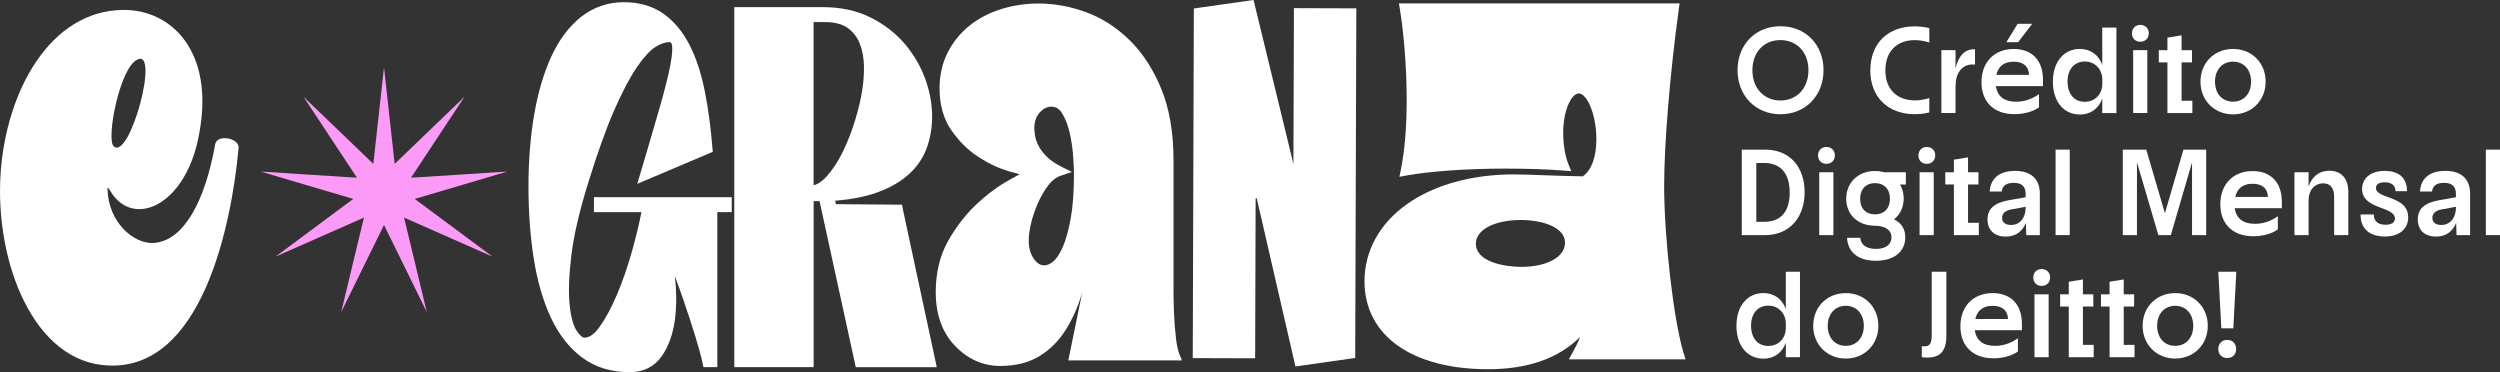 <svg width="860" height="128" viewBox="0 0 860 128" fill="none" xmlns="http://www.w3.org/2000/svg">
<rect x="0" y="0" width="860" height="128" fill="#333333" stroke="none"/>
<g clip-path="url(#clip0_6937_1000)">
<path d="M579.14 121.418C575.717 110.06 572.467 82.042 572.467 63.767C572.467 49.467 574.489 25.105 577.508 3.131L577.782 1.179H481.23L481.562 3.189C482.977 11.62 483.902 23.852 483.902 34.352C483.902 43.642 483.209 51.928 481.909 58.321L481.403 60.811L483.887 60.359C492.004 58.889 504.685 58 517.814 58C525.541 58 532.055 58.219 537.746 58.67L540.519 58.889L539.464 56.297C538.41 53.734 537.731 49.584 537.731 45.725C537.731 37.949 540.577 32.138 543.104 32.138C545.848 32.138 549.156 39.186 549.156 47.938C549.156 54.01 547.451 58.597 544.476 60.665C539.219 60.578 534.568 60.403 530.452 60.258C526.581 60.112 523.23 59.995 520.674 59.995C506.419 59.995 493.449 63.578 484.162 70.102C474.644 76.785 469.386 86.251 469.386 96.735C469.386 115.418 485.678 127.01 511.893 127.01C525.541 127.01 536.142 123.296 543.508 115.943C542.96 117.53 542.194 119.059 541.097 121.054L539.696 123.602H579.804L579.14 121.389V121.418ZM523.375 91.799C517.554 91.799 507.704 90.124 507.704 83.819C507.704 79.028 514.073 75.679 523.201 75.679C530.51 75.679 538.367 78.125 538.367 83.484C538.367 88.377 532.2 91.799 523.375 91.799Z" fill="white"/>
<path d="M404.522 116.205C404.205 113.642 403.988 110.89 403.872 108.035C403.742 105.181 403.685 102.342 403.685 99.619V55.044C403.685 45.696 402.298 37.555 399.583 30.813C396.853 24.071 393.228 18.421 388.779 14.009C384.331 9.596 379.29 6.32 373.787 4.267C368.314 2.228 362.767 1.209 357.293 1.209C352.859 1.209 348.541 1.849 344.482 3.102C340.381 4.369 336.726 6.262 333.607 8.737C330.458 11.242 327.916 14.344 326.053 17.984C324.161 21.639 323.208 25.833 323.208 30.42C323.208 36.099 324.58 40.963 327.31 44.865C329.953 48.666 333.072 51.739 336.597 54.01C340.063 56.253 343.645 57.928 347.27 58.991C348.541 59.369 349.711 59.675 350.765 59.937C349.74 60.505 348.584 61.146 347.299 61.845C343.601 63.883 339.846 66.621 336.178 70.014C332.466 73.436 329.129 77.688 326.284 82.639C323.367 87.722 321.893 93.721 321.893 100.492C321.893 108.181 324.132 114.399 328.523 118.972C332.928 123.559 338.156 125.888 344.049 125.888C349.263 125.888 353.755 124.782 357.409 122.597C361.034 120.442 364.082 117.428 366.494 113.642C368.834 109.987 370.769 105.647 372.257 100.754L367.924 121.913L367.505 123.981H406.573L405.635 121.622C405.187 120.486 404.811 118.68 404.508 116.234L404.522 116.205ZM354.694 76.8C355.243 74.485 356.037 72.155 357.048 69.854C358.059 67.568 359.272 65.5 360.63 63.709C361.857 62.092 363.273 61 364.833 60.476L368.732 59.165L365.064 57.316C362.97 56.253 361.265 55.074 360.023 53.821C358.767 52.554 357.828 51.302 357.221 50.064C356.6 48.826 356.21 47.676 356.051 46.642C355.878 45.55 355.791 44.589 355.791 43.803C355.907 41.56 356.557 39.842 357.785 38.56C358.969 37.308 360.24 36.696 361.67 36.696C363.215 36.696 364.385 37.41 365.338 38.939C366.494 40.803 367.375 43.06 367.967 45.666C368.574 48.375 368.978 51.084 369.166 53.705C369.353 56.384 369.44 58.495 369.44 59.981C369.44 65.966 369.065 71.062 368.328 75.14C367.591 79.188 366.681 82.508 365.598 84.969C364.573 87.314 363.461 88.988 362.291 89.964C361.208 90.852 360.197 91.289 359.2 91.289C357.886 91.289 356.73 90.561 355.661 89.061C354.477 87.372 353.885 85.29 353.885 82.698C353.885 81.052 354.159 79.072 354.694 76.8Z" fill="white"/>
<path d="M446.812 2.81L445.108 2.796V4.514L444.934 56.399L431.589 1.514L431.228 0L429.697 0.218L412.148 2.709L410.69 2.927L410.675 4.412L410.314 121.476L410.3 123.195H412.004L430.058 123.253H431.762L431.777 121.534L431.935 68.237L432.311 68.179L445.281 124.534L445.628 126.063L447.173 125.845L464.736 123.34L466.194 123.136V121.651L466.57 4.587V2.869H464.866L446.812 2.81Z" fill="white"/>
<path d="M206.016 67.815H204.312V72.97H220.662C219.81 77.251 218.726 81.737 217.427 86.353C215.924 91.697 214.191 96.692 212.299 101.206C210.422 105.662 208.414 109.39 206.349 112.317C204.543 114.865 202.767 116.161 201.077 116.161C200.355 116.161 199.387 115.316 198.405 113.831C197.206 112.011 196.368 108.967 195.95 104.803C195.516 100.478 195.704 94.799 196.542 87.896C197.38 80.979 199.329 72.548 202.362 62.835C205.511 52.627 208.53 44.21 211.332 37.818C214.119 31.468 216.762 26.474 219.189 22.964C221.543 19.571 223.666 17.27 225.5 16.135C227.262 15.043 228.865 14.489 230.238 14.489C230.628 14.489 230.931 14.489 231.133 15.392C231.335 16.251 231.393 18.159 230.613 22.338C229.949 25.877 228.721 30.74 226.988 36.798C225.197 43.045 222.929 50.763 220.257 59.748L219.217 63.243L222.554 61.83L244.045 52.714L245.186 52.234L245.085 50.996C244.507 43.832 243.612 37.177 242.413 31.192C241.185 25.105 239.423 19.761 237.141 15.348C234.802 10.819 231.783 7.223 228.158 4.674C224.475 2.068 219.896 0.757 214.552 0.757C209.208 0.757 204.153 2.446 199.936 5.767C195.82 9.014 192.382 13.572 189.725 19.295C187.11 24.916 185.117 31.629 183.789 39.245C182.474 46.817 181.795 55.161 181.795 64.044C181.795 72.927 182.402 81.285 183.601 88.916C184.814 96.619 186.793 103.419 189.45 109.157C192.18 115.011 195.791 119.656 200.21 122.962C204.702 126.325 210.205 128.029 216.574 128.029C221.341 128.029 225.052 126.194 227.609 122.568C229.978 119.205 231.509 114.952 232.173 109.929C232.78 105.298 232.765 100.245 232.115 94.886C233.155 97.667 234.152 100.449 235.105 103.215C236.593 107.54 237.936 111.632 239.091 115.375C240.261 119.132 241.142 122.35 241.691 124.942L241.98 126.296H246.76V72.985H251.714V67.83H206.002L206.016 67.815Z" fill="white"/>
<path d="M310.556 71.747L310.267 70.407H308.909L287.562 70.233L287.288 69.053C292.704 68.616 297.427 67.713 301.341 66.344C305.789 64.786 309.516 62.719 312.39 60.17C315.322 57.578 317.459 54.52 318.745 51.054C320.001 47.661 320.651 43.992 320.651 40.133C320.651 35.706 319.814 31.221 318.153 26.794C316.492 22.382 314.065 18.319 310.931 14.737C307.783 11.14 303.84 8.169 299.232 5.898C294.582 3.611 289.165 2.461 283.128 2.461H252.595V126.296H279.893V69.199H281.929L294.09 124.957L294.379 126.311H322.255L321.807 124.228L310.541 71.776L310.556 71.747ZM295.78 15.043C296.661 17.3 297.138 19.848 297.196 22.615C297.254 25.469 297.051 28.265 296.618 30.901C296.17 33.929 295.361 37.41 294.192 41.254C293.022 45.113 291.592 48.783 289.945 52.176C288.313 55.51 286.436 58.394 284.327 60.724C282.825 62.384 281.366 63.374 279.878 63.723V7.601H283.807C287.172 7.601 289.815 8.3 291.664 9.669C293.585 11.096 294.928 12.844 295.78 15.028V15.043Z" fill="white"/>
<path d="M174.53 59.005L159.25 59.995L141.398 61.131L151.306 46.118L159.799 33.274L148.721 43.919L135.765 56.384L133.787 38.444L132.097 23.11L130.407 38.444L128.428 56.384L115.473 43.919L104.395 33.274L112.873 46.118L122.795 61.131L104.944 59.995L89.663 59.005L104.351 63.359L121.524 68.427L107.11 79.13L94.776 88.275L108.8 82.086L125.193 74.849L120.975 92.381L117.365 107.38L124.153 93.546L132.097 77.382L140.04 93.546L146.829 107.38L143.218 92.381L139 74.849L155.393 82.086L169.418 88.275L157.083 79.13L142.669 68.427L159.842 63.359L174.53 59.005Z" fill="#FC9AF7"/>
<path d="M74.05 49.482C70.612 68.995 63.304 82.785 53.006 83.571C45.915 84.096 37.22 76.29 36.989 65.092C36.758 64.058 37.451 64.83 37.899 65.616C45.669 78.882 64.2 70.815 68.547 45.841C73.804 17.736 58.942 3.16 42.246 3.422C17.317 3.684 1.993 31.265 0.173 60.156C-1.661 90.343 11.612 124.694 37.234 125.728C69.255 127.286 79.553 78.111 82.066 51.054C82.528 47.414 74.743 46.103 74.064 49.496L74.05 49.482ZM47.056 20.605C55.288 15.916 44.543 55.729 39.054 50.268C36.541 47.661 41.12 23.721 47.056 20.605Z" fill="white"/>
<path d="M597.713 24.144C597.713 15.407 603.794 9.028 612.503 9.028C621.212 9.028 627.293 15.45 627.293 24.144C627.293 32.837 621.126 39.303 612.503 39.303C603.88 39.303 597.713 32.881 597.713 24.144ZM612.445 34.57C618.107 34.57 622.108 30.376 622.108 24.158C622.108 17.94 618.107 13.79 612.445 13.79C606.784 13.79 602.826 17.984 602.826 24.158C602.826 30.333 606.827 34.57 612.445 34.57Z" fill="white"/>
<path d="M643.397 24.231C643.397 14.693 649.651 9.072 658.605 9.072C660.151 9.072 661.855 9.247 663.689 9.655V14.606C661.942 14.096 660.353 13.805 658.692 13.805C652.438 13.805 648.567 17.751 648.567 24.217C648.567 30.682 652.525 34.541 658.808 34.541C660.353 34.541 661.927 34.25 663.675 33.74V38.691C661.797 39.157 660.05 39.274 658.591 39.274C649.766 39.274 643.382 33.653 643.382 24.202L643.397 24.231Z" fill="white"/>
<path d="M667.834 17.256H672.702V23.59C673.655 19.266 675.908 16.79 679.403 16.95V22.236C676.024 21.727 672.745 24.086 672.745 29.372H672.702V38.866H667.834V17.241V17.256Z" fill="white"/>
<path d="M681.628 28.265C681.628 21.377 686.047 16.848 692.749 16.848C698.786 16.848 702.787 20.547 702.787 27.391V29.619H686.582C687.13 33.274 689.543 34.992 693.543 34.992C696.576 34.992 699.118 33.988 701.415 32.386V36.915C699.71 38.211 696.547 39.274 692.994 39.274C685.787 39.274 681.628 34.949 681.628 28.265ZM697.992 25.746C697.905 22.76 695.912 21.217 692.706 21.217C689.499 21.217 687.419 22.731 686.755 25.746H698.006H697.992ZM694.078 8.184H699.075L694.237 14.518H690.192L694.063 8.184H694.078Z" fill="white"/>
<path d="M715.439 39.39C709.979 39.39 706.195 35.022 706.195 28.09C706.195 21.159 710.066 16.834 715.439 16.834C719.266 16.834 721.982 18.974 723.18 22.338V9.494H728.048V38.895H723.18V33.9C721.967 37.264 719.266 39.405 715.439 39.405V39.39ZM717.158 35.022C720.913 35.022 723.195 32.124 723.195 28.891V27.333C723.195 24.013 720.826 21.159 717.158 21.159C713.749 21.159 711.236 23.634 711.236 28.046C711.236 32.459 713.648 35.022 717.158 35.022Z" fill="white"/>
<path d="M736.266 8.562C737.97 8.562 739.183 9.742 739.183 11.46C739.183 13.179 737.97 14.358 736.266 14.358C734.561 14.358 733.392 13.179 733.392 11.46C733.392 9.742 734.605 8.562 736.266 8.562ZM733.81 17.256H738.678V38.88H733.81V17.256Z" fill="white"/>
<path d="M745.596 21.464H742.635V17.27H745.596V12.946L750.463 12.145V17.27H754.045V21.464H750.463V34.658H754.175V38.895H745.596V21.464Z" fill="white"/>
<path d="M756.963 28.09C756.963 21.625 761.715 16.834 768.171 16.834C774.627 16.834 779.379 21.625 779.379 28.09C779.379 34.556 774.583 39.346 768.171 39.346C761.758 39.346 756.963 34.556 756.963 28.09ZM768.171 34.978C771.883 34.978 774.381 32.167 774.381 28.09C774.381 24.013 771.883 21.202 768.171 21.202C764.459 21.202 761.96 24.013 761.96 28.09C761.96 32.167 764.416 34.978 768.171 34.978Z" fill="white"/>
<path d="M599.172 51.477H607.217C615.753 51.477 620.793 57.52 620.793 66.097C620.793 74.674 615.709 80.877 607.217 80.877H599.172V51.477ZM606.87 76.305C612.821 76.305 615.652 72.562 615.652 66.228C615.652 59.894 612.734 56.064 606.87 56.064H604.169V76.305H606.87Z" fill="white"/>
<path d="M628.275 50.559C629.979 50.559 631.192 51.739 631.192 53.457C631.192 55.175 629.979 56.355 628.275 56.355C626.571 56.355 625.401 55.175 625.401 53.457C625.401 51.739 626.614 50.559 628.275 50.559ZM625.819 59.253H630.687V80.877H625.819V59.253Z" fill="white"/>
<path d="M635.395 81.809H639.93C640.133 84.198 642.054 85.625 645.303 85.625C648.928 85.625 650.676 83.95 650.676 81.635C650.676 79.319 648.755 77.645 644.754 77.645C639.049 77.557 635.092 73.786 635.092 68.369C635.092 62.952 639.093 58.831 644.957 58.831C646.083 58.831 647.123 58.962 648.076 59.253H655.616V63.49H653.622C654.417 64.874 654.879 66.519 654.879 68.281C654.879 71.223 653.666 73.786 651.543 75.46C654.085 76.683 655.413 78.78 655.413 81.635C655.413 86.251 651.961 89.702 645.289 89.702C639.252 89.702 635.67 86.804 635.381 81.809H635.395ZM645.014 73.742C648.134 73.742 650.142 71.689 650.142 68.369C650.142 65.049 648.148 62.995 645.014 62.995C641.88 62.995 639.887 65.049 639.887 68.412C639.887 71.776 641.923 73.742 645.014 73.742Z" fill="white"/>
<path d="M662.808 50.559C664.513 50.559 665.726 51.739 665.726 53.457C665.726 55.175 664.513 56.355 662.808 56.355C661.104 56.355 659.934 55.175 659.934 53.457C659.934 51.739 661.147 50.559 662.808 50.559ZM660.338 59.253H665.206V80.877H660.338V59.253Z" fill="white"/>
<path d="M672.139 63.447H669.178V59.253H672.139V54.928L677.006 54.127V59.253H680.588V63.447H677.006V76.64H680.718V80.877H672.139V63.447Z" fill="white"/>
<path d="M696.908 76.683C695.825 79.29 693.702 81.387 690.034 81.387C686.365 81.387 683.708 79.45 683.708 75.46C683.708 71.718 686.206 69.752 691.074 68.864L696.822 67.859V66.636C696.822 64.248 695.565 62.893 692.734 62.893C690.279 62.893 688.777 63.854 688.618 65.879H684.459C684.747 60.971 688.286 58.787 693.168 58.787C698.671 58.787 701.704 61.554 701.704 66.636V80.877H697.038L696.908 76.683ZM691.752 77.397C695.045 77.397 696.836 74.703 696.836 71.31V71.135L691.839 72.053C689.961 72.388 688.719 73.349 688.719 74.907C688.719 76.669 690.048 77.382 691.767 77.382L691.752 77.397Z" fill="white"/>
<path d="M707.12 51.477H711.987V80.877H707.12V51.477Z" fill="white"/>
<path d="M730.229 51.477H738.317L744.73 73.363L751.099 51.477H758.927V80.877H754.06V55.845L746.766 80.877H742.477L735.111 55.802V80.877H730.243V51.477H730.229Z" fill="white"/>
<path d="M763.794 70.262C763.794 63.374 768.214 58.845 774.916 58.845C780.953 58.845 784.954 62.544 784.954 69.388V71.616H768.748C769.297 75.271 771.709 76.989 775.71 76.989C778.743 76.989 781.285 75.984 783.581 74.383V78.912C781.877 80.207 778.714 81.27 775.161 81.27C767.954 81.27 763.794 76.946 763.794 70.262ZM780.173 67.742C780.086 64.757 778.093 63.214 774.887 63.214C771.68 63.214 769.601 64.728 768.936 67.742H780.187H780.173Z" fill="white"/>
<path d="M789.286 59.253H794.154V64.204C795.194 61.015 797.49 58.743 801.318 58.743C805.52 58.743 807.817 61.554 807.817 65.966V80.877H802.95V67.772C802.95 64.83 801.78 63.068 799.194 63.068C796.161 63.068 794.154 65.5 794.154 68.864V80.877H789.286V59.253Z" fill="white"/>
<path d="M812.063 73.786H816.598C816.598 75.883 817.768 77.31 820.599 77.31C822.563 77.31 823.849 76.64 823.849 75.169C823.849 70.888 812.554 72.14 812.554 65.005C812.554 61.437 815.385 58.787 820.339 58.787C825.293 58.787 828.008 61.262 828.008 65.762H824.051C824.051 63.956 822.881 62.704 820.296 62.704C818.216 62.704 817.335 63.549 817.335 64.641C817.335 68.587 828.413 67.16 828.413 74.761C828.413 78.795 825.337 81.358 820.411 81.358C815.486 81.358 812.034 78.999 812.034 73.8L812.063 73.786Z" fill="white"/>
<path d="M844.921 76.683C843.838 79.29 841.715 81.387 838.046 81.387C834.378 81.387 831.72 79.45 831.72 75.46C831.72 71.718 834.219 69.752 839.086 68.864L844.835 67.859V66.636C844.835 64.248 843.578 62.893 840.747 62.893C838.292 62.893 836.79 63.854 836.631 65.879H832.471C832.76 60.971 836.299 58.787 841.18 58.787C846.683 58.787 849.716 61.554 849.716 66.636V80.877H845.051L844.921 76.683ZM839.765 77.397C843.058 77.397 844.849 74.703 844.849 71.31V71.135L839.852 72.053C837.974 72.388 836.732 73.349 836.732 74.907C836.732 76.669 838.061 77.382 839.779 77.382L839.765 77.397Z" fill="white"/>
<path d="M855.133 51.477H860V80.877H855.133V51.477Z" fill="white"/>
<path d="M606.581 123.369C601.122 123.369 597.338 119.001 597.338 112.069C597.338 105.138 601.208 100.813 606.581 100.813C610.409 100.813 613.124 102.953 614.323 106.317V93.474H619.19V122.874H614.323V117.879C613.11 121.243 610.409 123.384 606.581 123.384V123.369ZM608.286 119.001C612.041 119.001 614.323 116.103 614.323 112.87V111.312C614.323 107.992 611.954 105.138 608.286 105.138C604.877 105.138 602.364 107.613 602.364 112.025C602.364 116.438 604.776 119.001 608.286 119.001Z" fill="white"/>
<path d="M623.74 112.084C623.74 105.618 628.491 100.827 634.947 100.827C641.404 100.827 646.155 105.618 646.155 112.084C646.155 118.549 641.36 123.34 634.947 123.34C628.535 123.34 623.74 118.549 623.74 112.084ZM634.947 118.972C638.659 118.972 641.158 116.161 641.158 112.084C641.158 108.006 638.659 105.196 634.947 105.196C631.236 105.196 628.737 108.006 628.737 112.084C628.737 116.161 631.192 118.972 634.947 118.972Z" fill="white"/>
<path d="M664.513 115.477V93.474H669.553V115.52C669.553 121.36 666.881 123.588 661.104 122.874V119.059C663.184 119.394 664.527 118.928 664.527 115.491L664.513 115.477Z" fill="white"/>
<path d="M674.377 112.244C674.377 105.356 678.797 100.827 685.498 100.827C691.536 100.827 695.536 104.526 695.536 111.37V113.598H679.331C679.88 117.253 682.292 118.972 686.293 118.972C689.326 118.972 691.868 117.967 694.164 116.365V120.894C692.46 122.19 689.297 123.253 685.744 123.253C678.537 123.253 674.377 118.928 674.377 112.244ZM690.756 109.725C690.669 106.739 688.676 105.196 685.469 105.196C682.263 105.196 680.183 106.71 679.519 109.725H690.77H690.756Z" fill="white"/>
<path d="M702.325 92.556C704.029 92.556 705.242 93.736 705.242 95.454C705.242 97.172 704.029 98.352 702.325 98.352C700.62 98.352 699.45 97.172 699.45 95.454C699.45 93.736 700.664 92.556 702.325 92.556ZM699.869 101.25H704.737V122.874H699.869V101.25Z" fill="white"/>
<path d="M711.655 105.443H708.694V101.25H711.655V96.925L716.522 96.124V101.25H720.104V105.443H716.522V118.637H720.234V122.874H711.655V105.443Z" fill="white"/>
<path d="M725.694 105.443H722.733V101.25H725.694V96.925L730.561 96.124V101.25H734.143V105.443H730.561V118.637H734.273V122.874H725.694V105.443Z" fill="white"/>
<path d="M737.06 112.084C737.06 105.618 741.812 100.827 748.268 100.827C754.724 100.827 759.476 105.618 759.476 112.084C759.476 118.549 754.681 123.34 748.268 123.34C741.855 123.34 737.06 118.549 737.06 112.084ZM748.268 118.972C751.98 118.972 754.479 116.161 754.479 112.084C754.479 108.006 751.98 105.196 748.268 105.196C744.556 105.196 742.058 108.006 742.058 112.084C742.058 116.161 744.513 118.972 748.268 118.972Z" fill="white"/>
<path d="M769.297 93.474L768.257 112.957H764.141L763.101 93.474H769.312H769.297ZM763.087 120.064C763.087 118.214 764.372 116.918 766.163 116.918C767.954 116.918 769.239 118.214 769.239 120.064C769.239 121.913 767.997 123.165 766.163 123.165C764.329 123.165 763.087 121.869 763.087 120.064Z" fill="white"/>
</g>
<defs>
<clipPath id="clip0_6937_1000">
<rect width="860" height="128" fill="white"/>
</clipPath>
</defs>
</svg>
